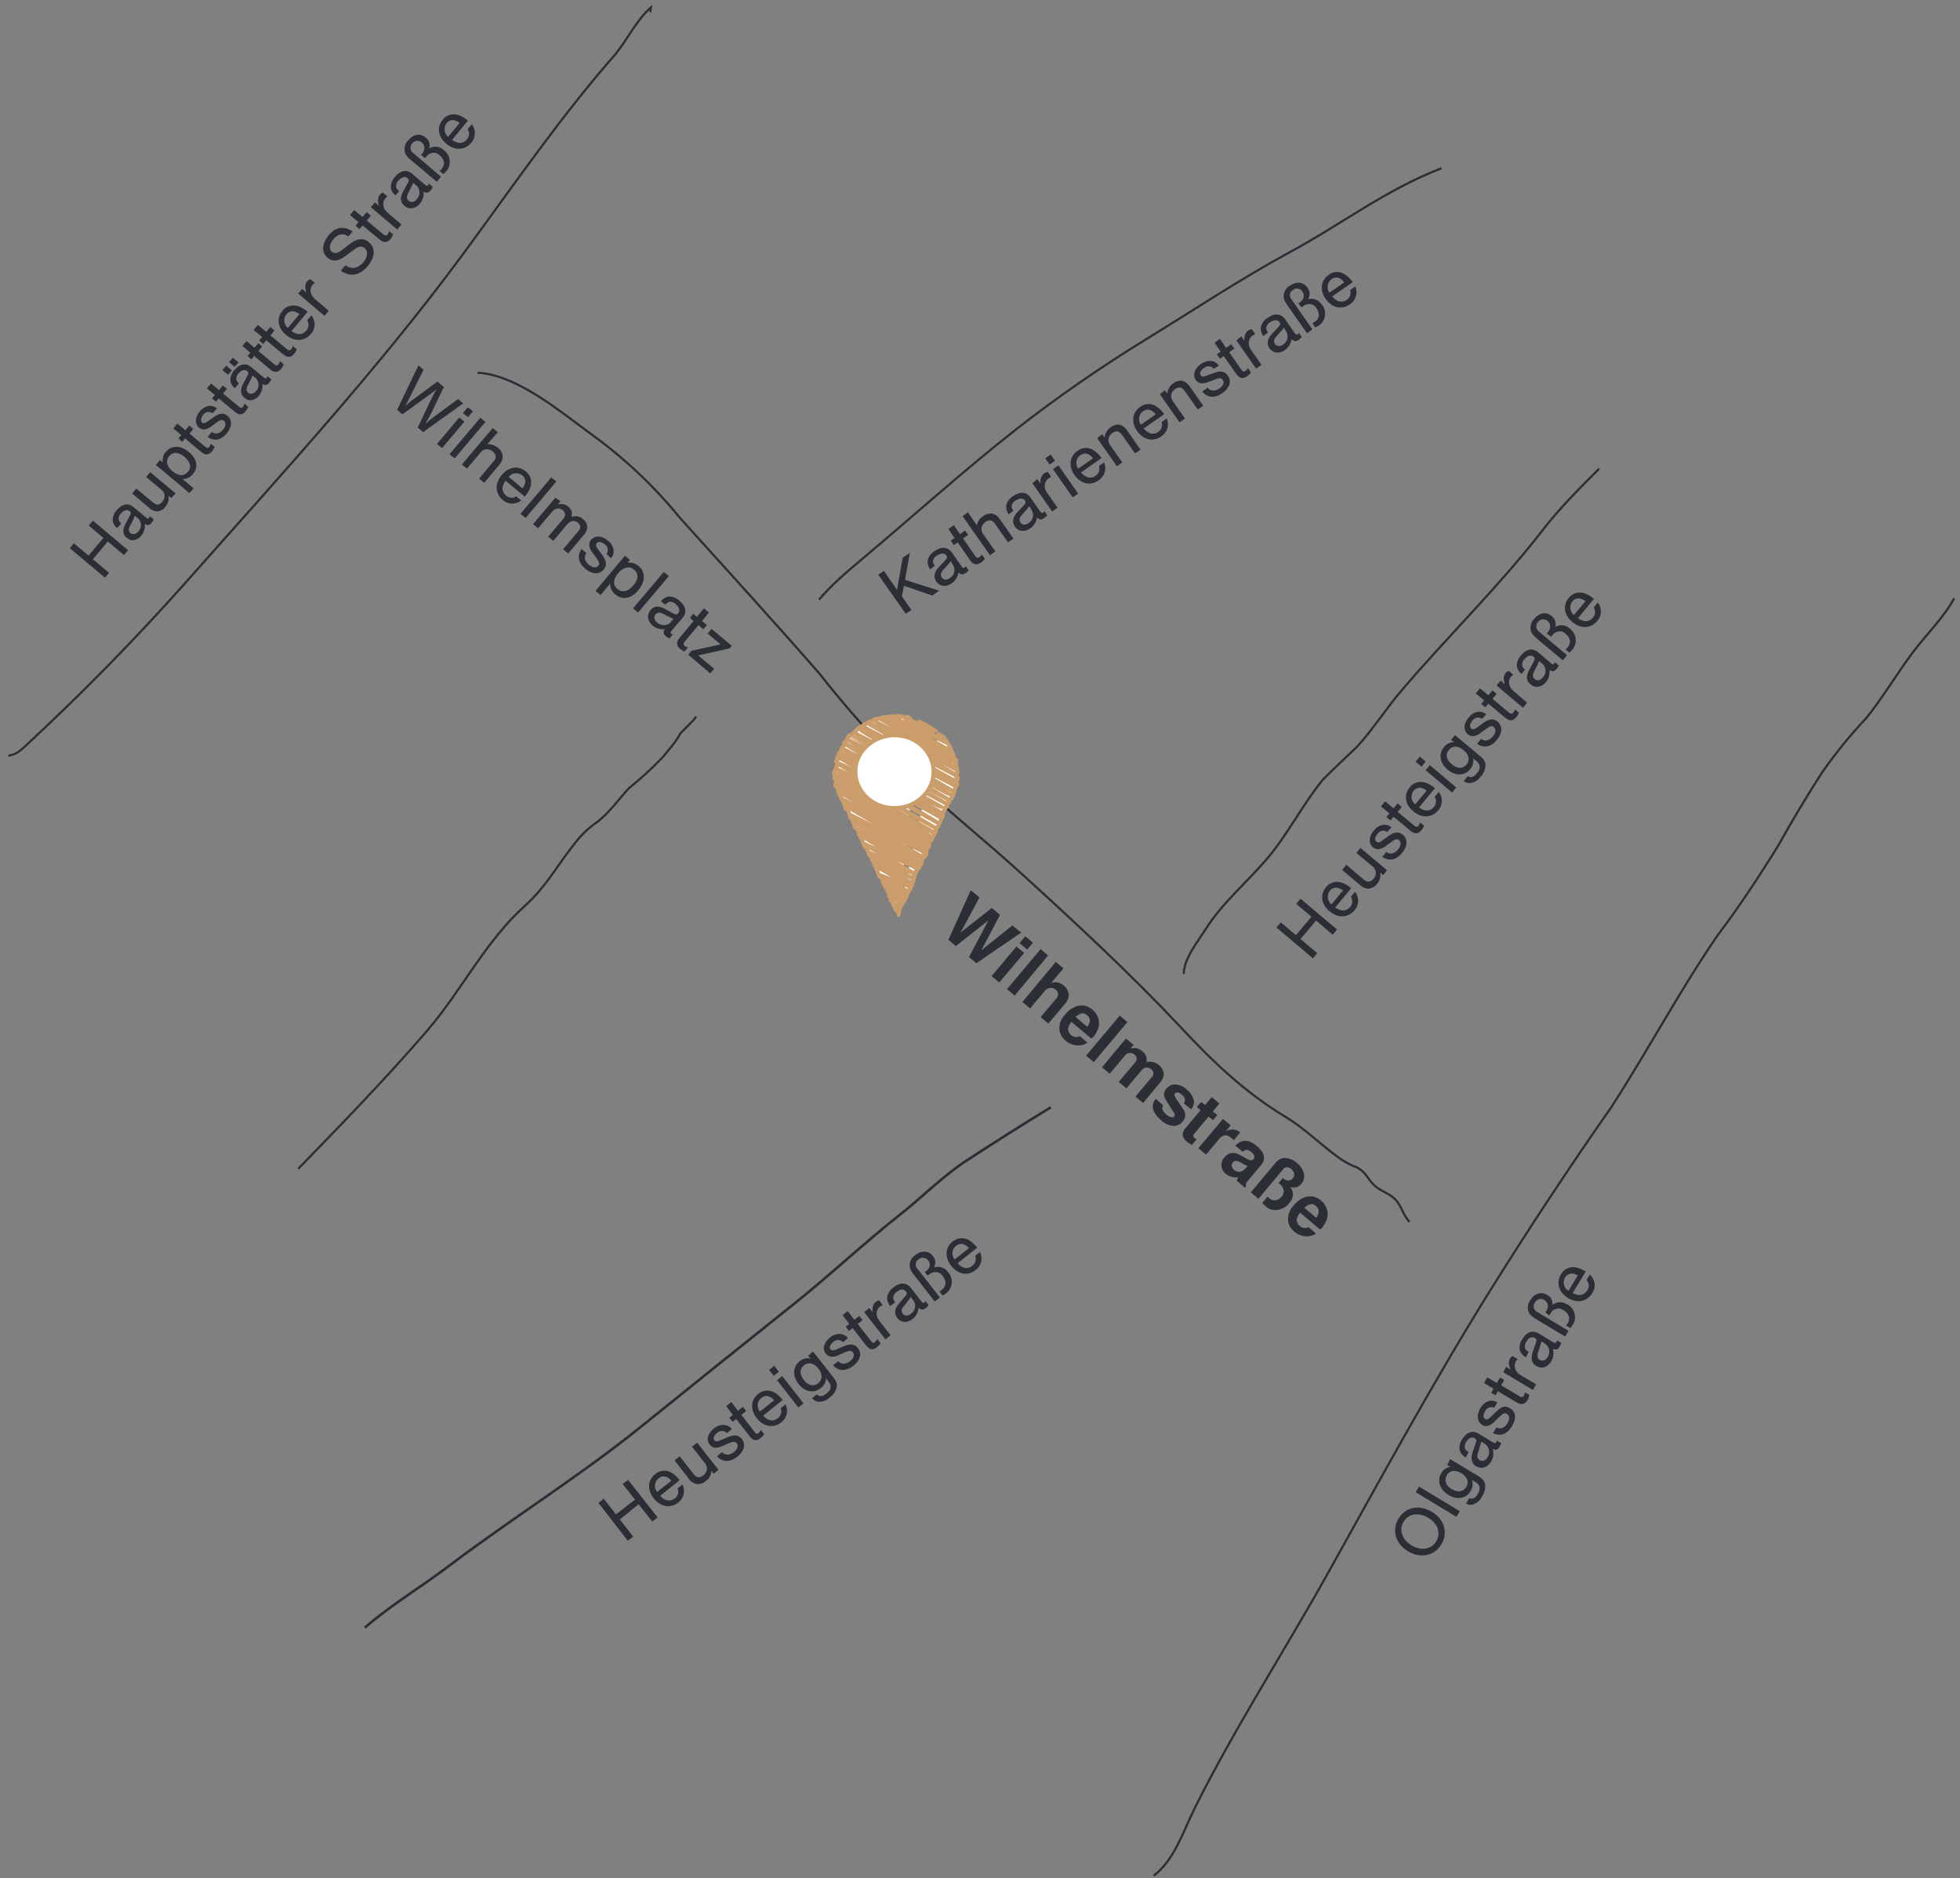 <?xml version="1.0" encoding="utf-8"?>
<!-- Generator: Adobe Illustrator 28.0.0, SVG Export Plug-In . SVG Version: 6.00 Build 0)  -->
<svg version="1.1" id="Ebene_1" xmlns="http://www.w3.org/2000/svg" xmlns:xlink="http://www.w3.org/1999/xlink" x="0px" y="0px"
	 viewBox="0 0 763 731" style="enable-background:new 0 0 763 731;" xml:space="preserve">
<rect x="0" y="0" width="763" height="731" fill="#808080" stroke="none"/>
<style type="text/css">
	.st0{clip-path:url(#SVGID_00000064322323246312276050000008447202597508532645_);}
	.st1{clip-path:url(#SVGID_00000065765875837185220780000017464112945582490782_);}
	.st2{fill:none;stroke:#2B2E34;stroke-width:0.846;}
	.st3{fill:none;stroke:#2B2E34;}
	.st4{clip-path:url(#SVGID_00000064322323246312276050000008447202597508532645_);fill:#2B2E34;}
	.st5{fill:#2B2E34;}
	
		.st6{clip-path:url(#SVGID_00000064322323246312276050000008447202597508532645_);fill:#FFFFFF;stroke:#CB9D6B;stroke-width:1.552;stroke-linecap:round;stroke-linejoin:round;}
	.st7{clip-path:url(#SVGID_00000064322323246312276050000008447202597508532645_);fill:#FFFFFF;}
	.st8{clip-path:url(#SVGID_00000064322323246312276050000008447202597508532645_);fill:none;stroke:#CB9D6B;stroke-width:1.552;}
	.st9{clip-path:url(#SVGID_00000064322323246312276050000008447202597508532645_);fill:none;}
</style>
<g>
	<defs>
		<rect id="SVGID_1_" width="763" height="731"/>
	</defs>
	<clipPath id="SVGID_00000180328922753627677120000010517813961252073871_">
		<use xlink:href="#SVGID_1_"  style="overflow:visible;"/>
	</clipPath>
	<g style="clip-path:url(#SVGID_00000180328922753627677120000010517813961252073871_);">
		<defs>
			<rect id="SVGID_00000074420135012630460490000010721929486340473478_" x="1.6" y="0" width="760.2" height="731"/>
		</defs>
		<clipPath id="SVGID_00000106140746368166125860000015085107447279526835_">
			<use xlink:href="#SVGID_00000074420135012630460490000010721929486340473478_"  style="overflow:visible;"/>
		</clipPath>
		
			<g id="Gruppe_45" transform="translate(1.623 0)" style="clip-path:url(#SVGID_00000106140746368166125860000015085107447279526835_);">
			<g id="Gruppe_38" transform="translate(0.037 2.932)">
				<path id="Pfad_79" class="st2" d="M0,291.3c5.1-0.1,6.6-2.5,10.6-6.1c20.7-19.3,40.5-39.5,59.3-60.6
					c37.1-41.9,75.3-83.4,108.6-128.5c19-25.8,37.6-53,58.7-77.1c5.1-5.8,8.6-13.9,14.5-19c-0.1,0.6-0.1,1.2-0.2,1.8"/>
			</g>
			<g id="Gruppe_39" transform="translate(184.292 145.081)">
				<path id="Pfad_80" class="st2" d="M0,0c15.2,0.7,32.7,15.5,44.1,23.8C57,33.1,68.7,44.1,78.7,56.4
					c18.1,20.1,36.5,40.2,54.3,60.6c10.9,13.9,22.7,27.1,35.3,39.4c14.3,13.9,30,26.2,44.7,39.7c20.5,18.7,41.3,38,60.3,58.2
					c13.1,14,25.1,25.6,41.5,35.5c7.6,4.6,13.8,11.1,21,16.1c2,1.4,4.2,2.6,6.6,3.4c3.8,2.3,3.6,3.8,6.4,6.7
					c2.6,2.6,5.7,3.1,8.3,5.6c2.6,2.6,3.1,6.2,5.7,8.9"/>
			</g>
			<g id="Gruppe_40" transform="translate(447.514 232.763)">
				<path id="Pfad_81" class="st2" d="M0,497.3c8.3-6.4,11.6-17.7,16.1-26.6c15.5-31,34.5-60.4,51.4-90.6
					c20.9-37.5,41.4-75.2,64.1-111.6c14.9-23.8,30.4-47.3,46.5-70.3c14.3-22.1,26.5-45.2,41.4-66.9c8.5-11.3,16.3-23.1,23.7-35.1
					c5.4-9.7,11.1-19.2,17.1-28.5c5.2-7.4,10.9-14.4,17.1-21c6.6-8.2,11.9-17.3,18.2-25.7c5.1-6.7,12-13.5,16-20.9"/>
			</g>
			<g id="Gruppe_41" transform="translate(459.213 182.403)">
				<path id="Pfad_82" class="st2" d="M0,196.7c0-6.1,5.5-12.6,8.6-17.6c6.2-9.8,15.9-18.1,23.5-26.9c8.4-9.8,13.9-21.1,21.9-31
					c4.4-4.4,8.9-8.7,13.4-12.9c6.3-6.9,11.4-15,17.5-22.1c17.7-20.8,37.4-39.9,54.2-61.5c6.9-9,14.6-16.7,22.6-24.7"/>
			</g>
			<g id="Gruppe_42" transform="translate(140.422 430.993)">
				<path id="Pfad_83" class="st3" d="M0,202.5c10-8.7,21.6-15.6,32.2-23.6c24.8-18.8,51.1-35.1,75.3-54.6
					c19.7-15.9,39.5-31.8,59.3-47.6c14.2-11.3,27.3-23.7,41.6-35c8.9-7,16.7-15.1,26.3-21.3C245.5,13.4,256,6.7,267,0"/>
			</g>
			<g id="Gruppe_43" transform="translate(114.459 278.825)">
				<path id="Pfad_84" class="st2" d="M0,176.1c17-17.5,34.5-35.5,50.4-54c13.2-15.4,22.7-34.8,37.9-48.4c8.1-7.3,12.1-15,18.7-23.4
					c2.7-3.7,6-6.9,9.7-9.4c4.9-4,7.8-8.3,12-12.9c4.6-3.7,9-7.7,13.1-12c2.7-3.3,5-5.7,7-9.4c5.8-5.8,5.8-5.8,6-6.6"/>
			</g>
			<g id="Gruppe_44" transform="translate(317.215 65.493)">
				<path id="Pfad_85" class="st2" d="M0,167.9c5-5.9,10.5-10.5,16.4-15.5c20.3-17,39.8-34.7,60.6-51c16.1-12.6,33-24.2,50.4-34.9
					C145.9,55.2,164,43.1,183,32.8C203.8,21.6,220.3,8.5,242.3,0"/>
			</g>
		</g>
	</g>
	<path id="Pfad_93" style="clip-path:url(#SVGID_00000180328922753627677120000010517813961252073871_);fill:#2B2E34;" d="
		M248.6,585.5l5.3,6.7l2.1-1.6L244.5,576l-2.1,1.6l4.8,6.1l-7.4,5.7l-4.8-6.1L233,585l11.4,14.7l2.1-1.6l-5.2-6.7L248.6,585.5z
		 M264.6,576.1c-0.8-1-1.7-1.9-2.7-2.6c-2.1-1.5-4.9-1.4-6.8,0.2c-3,2.3-3.2,6.2-0.6,9.5c2.6,3.3,6.4,4,9.4,1.7
		c2.3-1.6,3-4.6,1.8-7.1l-1.9,1.5c0.6,1.4,0.1,3-1.1,3.9c-1.8,1.4-3.9,1.1-5.7-1L264.6,576.1z M255.8,580.7c-1.3-1.6-1.1-4,0.6-5.3
		c0,0,0,0,0,0c1.6-1.3,3.4-0.9,5,0.9L255.8,580.7z M279.7,572.1l-8.3-10.6l-2,1.6l5,6.4c1.2,1.3,1,3.3-0.3,4.5
		c-0.1,0.1-0.3,0.2-0.4,0.3c-1.4,1.1-2.6,0.9-3.7-0.6l-5.4-6.9l-2,1.6l5.5,7.1c0.6,1,1.6,1.7,2.8,2.1c1.4,0.2,2.8-0.2,3.8-1.1
		c1.4-0.9,2.2-2.5,2.2-4.1l0.9,1.2L279.7,572.1z M284.9,556.2c-0.6-0.8-1.5-1.3-2.4-1.5c-1.7-0.3-3.4,0.2-4.6,1.3
		c-2.4,1.9-3.1,4.5-1.6,6.3c0.5,0.7,1.3,1.1,2.2,1.2c1.1,0,2.1-0.3,3-0.8l2.5-1.1c1.5-0.6,2.2-0.6,2.8,0.1c0.8,1,0.3,2.4-1.1,3.5
		c-1.7,1.3-3.4,1.3-4.6,0l-2,1.6c2.2,2.4,5,2.4,7.9,0.2c2.7-2.1,3.4-4.8,1.8-6.9c-1.3-1.6-2.9-1.8-5.6-0.7l-3,1.3
		c-1,0.4-1.7,0.4-2.1-0.1c-0.6-0.7-0.2-1.9,1-2.8c1-1.1,2.7-1.1,3.8-0.1c0,0,0,0,0.1,0.1L284.9,556.2z M289.2,547.6l-1.9,1.5
		l-2.6-3.4l-2,1.6l2.6,3.4l-1.4,1.1l1.3,1.6l1.4-1.1l5.2,6.7c1.4,1.8,2.7,2,4.2,0.8c0.6-0.5,1.1-1,1.5-1.6l-1.3-1.6
		c-0.2,0.4-0.5,0.8-0.9,1.2c-0.5,0.4-1.1,0.3-1.5-0.4l-5.2-6.7l1.9-1.5L289.2,547.6z M304.7,544.9c-0.8-1-1.7-1.9-2.7-2.6
		c-2.1-1.5-4.9-1.4-6.8,0.2c-3,2.3-3.2,6.2-0.6,9.5c2.6,3.3,6.4,4,9.4,1.7c2.3-1.6,3-4.6,1.8-7.1l-1.9,1.5c0.6,1.4,0.1,3-1.1,3.9
		c-1.8,1.4-3.9,1.1-5.7-1L304.7,544.9z M295.8,549.4c-1.3-1.6-1.1-4,0.6-5.3c0,0,0,0,0,0c1.6-1.3,3.4-0.9,5,0.9L295.8,549.4z
		 M304.5,535.6l-2,1.6l8.3,10.6l2-1.6L304.5,535.6z M301.4,531.6l-2,1.6l1.8,2.3l2-1.6L301.4,531.6z M314.6,527.7l1,1.1
		c-1.5-0.4-3.1,0-4.3,1c-2.7,2.1-2.9,5.8-0.4,8.9c2.4,3.1,5.9,3.7,8.6,1.6c1.2-0.9,2-2.3,2.1-3.8l0.9,1.2c1.4,1.8,1.1,3.3-0.8,4.7
		c-1.5,1.2-2.7,1.3-3.7,0.3l-1.9,1.5c0.6,0.7,1.4,1.2,2.3,1.4c1.6,0.1,3.3-0.4,4.5-1.6c1.4-1,2.4-2.4,2.8-4c0.3-1.2-0.1-2.4-1.2-3.8
		l-8-10.2L314.6,527.7z M313,531.4c1.8-1.4,3.9-0.9,5.6,1.3c1.7,2.1,1.6,4.3-0.1,5.7c-1.8,1.4-3.9,0.9-5.6-1.3
		C311.2,534.9,311.2,532.8,313,531.4z M330.1,520.8c-0.6-0.8-1.5-1.3-2.4-1.5c-1.7-0.3-3.4,0.2-4.6,1.3c-2.4,1.9-3.1,4.5-1.6,6.3
		c0.5,0.7,1.3,1.1,2.2,1.2c1.1,0,2.1-0.3,3-0.8l2.5-1.1c1.5-0.6,2.2-0.6,2.8,0.1c0.8,1,0.3,2.4-1.1,3.5c-1.7,1.3-3.4,1.3-4.6,0
		l-2,1.6c2.2,2.4,5,2.4,7.9,0.2c2.7-2.1,3.4-4.8,1.8-6.9c-1.3-1.6-2.9-1.8-5.6-0.7l-3,1.3c-1,0.4-1.7,0.4-2.1-0.1
		c-0.6-0.7-0.2-1.9,1-2.8c1-1.1,2.7-1.1,3.8-0.1c0,0,0,0,0.1,0.1L330.1,520.8z M334.5,512.2l-1.9,1.5l-2.6-3.4l-2,1.6l2.6,3.4
		l-1.4,1.1l1.3,1.6l1.4-1.1l5.2,6.7c1.4,1.8,2.7,2,4.2,0.8c0.6-0.5,1.1-1,1.5-1.6l-1.3-1.6c-0.2,0.4-0.5,0.8-0.9,1.2
		c-0.5,0.4-1.1,0.3-1.5-0.4l-5.2-6.7l1.9-1.5L334.5,512.2z M336.4,510.7l8.3,10.6l2-1.6l-4.4-5.6c-1.5-1.9-1.4-4.3,0.3-5.6
		c0.3-0.2,0.6-0.4,1-0.6l-1.4-1.8c-0.5,0.1-0.9,0.3-1.3,0.6c-0.7,0.6-1.1,1.4-1.2,2.3c-0.1,0.6-0.1,1.2,0,1.8l-1.3-1.7L336.4,510.7z
		 M348.5,506.9c-0.4-0.4-0.6-0.9-0.8-1.5c0-1,0.5-2,1.4-2.6c1.4-1.1,2.8-1.2,3.6-0.1c0.5,0.7,0.4,1.1-0.7,2.3l-2,2.3
		c-1.8,2.1-2,4-0.7,5.7c1.5,1.9,3.9,2,5.9,0.4c1.4-1.1,2.3-2.7,2.4-4.4c1,0.9,1.7,0.9,2.7,0.2c0.4-0.3,0.8-0.7,1.2-1.2l-1.2-1.6
		c-0.1,0.2-0.3,0.4-0.4,0.5c-0.5,0.4-0.7,0.3-1.4-0.6l-3.9-5c-1.7-2.2-4.2-2.3-6.8-0.2c-1.3,0.9-2.2,2.3-2.5,3.9
		c0,1.2,0.4,2.3,1.2,3.3L348.5,506.9z M355.6,506.2c1.2,1.7,0.7,4-1,5.2c-1.2,0.9-2.5,0.9-3.2-0.1c-0.7-0.8-0.5-1.8,0.5-3l1.7-2.1
		c0.3-0.4,0.7-0.9,0.9-1.4L355.6,506.2z M361.1,496.5l1-0.7c1.5-1.1,3.5-0.9,4.7,0.6c0.1,0.1,0.1,0.2,0.2,0.3
		c1.5,1.9,1.4,3.9-0.3,5.3c-0.3,0.2-0.6,0.5-1,0.6l1.2,1.6c0.5-0.2,1-0.5,1.4-0.8c2.5-1.9,2.9-5.4,1.1-7.9c-0.1-0.1-0.2-0.2-0.3-0.3
		c-1.2-1.8-3.4-2.5-5.5-1.9c0.8-1.4,0.6-3.2-0.4-4.4c-1.7-2.2-4.4-2.3-6.9-0.4c-1.4,0.9-2.2,2.4-2.2,4.1c0.1,1.2,0.5,2.2,2,4l7.8,10
		l2-1.6l-8.7-11.1c-1-0.9-1-2.5-0.1-3.4c0.1-0.1,0.3-0.2,0.4-0.3c1-0.9,2.6-0.9,3.6,0.1c0.1,0.1,0.1,0.2,0.2,0.2
		c1.1,1.4,0.8,3-0.7,4.2c-0.2,0.1-0.3,0.2-0.6,0.4L361.1,496.5z M380.4,485.6c-0.8-1-1.7-1.9-2.7-2.6c-2.1-1.5-4.9-1.4-6.8,0.2
		c-3,2.3-3.2,6.2-0.6,9.5s6.4,4,9.4,1.7c2.3-1.6,3-4.6,1.8-7.1l-1.9,1.5c0.6,1.4,0.1,3-1.1,3.9c-1.8,1.4-3.9,1.1-5.7-1L380.4,485.6z
		 M371.6,490.2c-1.3-1.6-1.1-4,0.6-5.3c0,0,0,0,0,0c1.6-1.3,3.4-0.9,5,0.9L371.6,490.2z"/>
	<path id="Pfad_92" style="clip-path:url(#SVGID_00000180328922753627677120000010517813961252073871_);fill:#2B2E34;" d="
		M512.3,358.3l6.5,5.5l1.7-2l-14.2-12l-1.7,2l5.9,5l-6,7.2l-5.9-5l-1.7,2l14.2,12l1.7-2l-6.5-5.5L512.3,358.3z M526,345.7
		c-0.9-0.8-2-1.5-3.2-2c-2.3-1-5.1-0.4-6.6,1.6c-2.4,2.9-1.9,6.7,1.4,9.4c3.2,2.7,7.1,2.6,9.6-0.3c1.9-2,2-5.1,0.3-7.3l-1.6,1.9
		c0.8,1.2,0.7,2.9-0.3,4c-1.5,1.8-3.6,1.8-5.8,0.2L526,345.7z M518.3,352c-1.6-1.3-1.9-3.7-0.6-5.3c0,0,0,0,0,0
		c1.3-1.6,3.1-1.6,5.1-0.1L518.3,352z M539.9,338.7l-10.3-8.7l-1.6,2l6.3,5.2c1.4,1.1,1.7,3.1,0.7,4.5c-0.1,0.1-0.2,0.3-0.4,0.4
		c-1.1,1.3-2.3,1.4-3.8,0.2l-6.7-5.7l-1.6,2l6.9,5.8c0.8,0.8,2,1.4,3.1,1.5c1.4-0.1,2.7-0.7,3.5-1.8c1.1-1.2,1.6-2.9,1.3-4.5l1.2,1
		L539.9,338.7z M541.7,322c-0.8-0.6-1.7-1-2.7-1c-1.7,0.1-3.2,0.9-4.2,2.3c-2,2.3-2.1,5-0.3,6.5c0.7,0.6,1.5,0.8,2.4,0.7
		c1-0.2,2-0.7,2.8-1.4l2.2-1.6c1.3-0.9,2.1-1.1,2.7-0.5c1,0.8,0.8,2.2-0.4,3.7c-1.4,1.6-3.1,2-4.5,0.9l-1.6,1.9
		c2.6,1.8,5.4,1.3,7.7-1.5c2.2-2.6,2.3-5.4,0.3-7.1c-1.6-1.3-3.2-1.2-5.6,0.5l-2.6,1.9c-0.9,0.7-1.6,0.7-2.1,0.3
		c-0.7-0.6-0.6-1.8,0.4-3c0.8-1.3,2.4-1.7,3.7-0.9c0,0,0.1,0,0.1,0.1L541.7,322z M544.1,312.7l-1.6,1.9l-3.3-2.7l-1.6,2l3.3,2.7
		l-1.2,1.4l1.6,1.3l1.2-1.4l6.5,5.4c1.7,1.4,3.1,1.4,4.3-0.1c0.5-0.6,0.8-1.2,1.1-1.8l-1.6-1.3c-0.1,0.5-0.3,0.9-0.6,1.3
		c-0.4,0.5-1,0.5-1.6,0l-6.5-5.4l1.6-1.9L544.1,312.7z M558.6,306.8c-0.9-0.8-2-1.5-3.2-2c-2.3-1-5.1-0.4-6.6,1.6
		c-2.4,2.9-1.9,6.7,1.4,9.4c3.2,2.7,7.1,2.6,9.6-0.3c1.9-2,2-5.1,0.3-7.3l-1.6,1.9c0.8,1.2,0.7,2.9-0.3,4c-1.5,1.8-3.6,1.8-5.8,0.2
		L558.6,306.8z M550.9,313.1c-1.6-1.3-1.9-3.7-0.6-5.3c0,0,0,0,0,0c1.3-1.6,3.1-1.6,5.1-0.1L550.9,313.1z M556.6,297.8l-1.6,2
		l10.3,8.7l1.6-2L556.6,297.8z M552.7,294.5l-1.6,2l2.3,1.9l1.6-2L552.7,294.5z M564.9,288l1.2,0.9c-1.6-0.1-3,0.6-4,1.9
		c-2.2,2.6-1.6,6.3,1.5,8.8c3,2.5,6.6,2.4,8.7-0.2c1-1.2,1.4-2.7,1.2-4.2l1.2,1c1.7,1.4,1.8,3,0.2,4.8c-1.2,1.5-2.4,1.8-3.5,1.1
		l-1.6,1.9c0.7,0.6,1.6,0.9,2.5,0.8c1.6-0.2,3.1-1.1,4.1-2.5c1.2-1.2,1.8-2.8,1.9-4.5c0-1.2-0.6-2.3-2-3.4l-9.9-8.3L564.9,288z
		 M564,291.9c1.5-1.8,3.6-1.7,5.8,0.1c2.1,1.7,2.5,3.9,1.1,5.6c-1.5,1.7-3.6,1.7-5.7-0.1C563,295.8,562.6,293.6,564,291.9z
		 M578.6,278c-0.8-0.6-1.7-1-2.7-1c-1.7,0.1-3.2,0.9-4.2,2.3c-2,2.3-2.1,5-0.3,6.5c0.7,0.6,1.5,0.8,2.4,0.7c1-0.2,2-0.7,2.8-1.4
		l2.2-1.6c1.3-0.9,2.1-1.1,2.7-0.5c1,0.8,0.8,2.2-0.4,3.7c-1.4,1.6-3.1,2-4.5,0.9l-1.6,1.9c2.6,1.8,5.4,1.3,7.7-1.5
		c2.2-2.6,2.3-5.4,0.3-7.1c-1.6-1.3-3.2-1.2-5.6,0.5l-2.6,1.9c-0.9,0.7-1.6,0.7-2.1,0.3c-0.7-0.6-0.6-1.8,0.4-3
		c0.8-1.3,2.4-1.7,3.7-0.9c0,0,0.1,0,0.1,0.1L578.6,278z M581,268.7l-1.6,1.9l-3.3-2.7l-1.6,2l3.3,2.7l-1.2,1.4l1.6,1.3l1.2-1.4
		l6.5,5.4c1.7,1.4,3.1,1.4,4.3-0.1c0.5-0.6,0.8-1.2,1.1-1.8l-1.6-1.3c-0.1,0.5-0.3,0.9-0.6,1.3c-0.4,0.5-1,0.5-1.6,0l-6.5-5.4
		l1.6-1.9L581,268.7z M582.6,266.8l10.3,8.7l1.6-2l-5.4-4.6c-1.8-1.5-2.2-3.9-0.9-5.5c0.3-0.3,0.5-0.6,0.9-0.8l-1.8-1.5
		c-0.5,0.2-0.9,0.5-1.2,0.9c-0.6,0.7-0.8,1.6-0.7,2.5c0.1,0.6,0.2,1.2,0.4,1.8l-1.6-1.4L582.6,266.8z M593.7,260.6
		c-0.5-0.3-0.8-0.8-1.1-1.3c-0.2-1,0.1-2.1,0.9-2.8c1.2-1.4,2.5-1.7,3.5-0.9c0.6,0.5,0.6,1-0.2,2.4l-1.5,2.7
		c-1.3,2.5-1.2,4.3,0.5,5.7c1.8,1.5,4.2,1.2,5.9-0.8c1.2-1.3,1.7-3.1,1.5-4.8c1.1,0.7,1.9,0.6,2.7-0.4c0.4-0.4,0.7-0.9,0.9-1.4
		l-1.5-1.3c-0.1,0.2-0.2,0.4-0.3,0.6c-0.4,0.4-0.6,0.4-1.4-0.3l-4.8-4.1c-2.1-1.8-4.6-1.4-6.7,1.2c-1.1,1.2-1.7,2.7-1.6,4.3
		c0.2,1.2,0.9,2.2,1.8,2.9L593.7,260.6z M600.5,258.4c1.5,1.4,1.5,3.8,0.1,5.3c-1,1.2-2.3,1.4-3.2,0.6c-0.8-0.7-0.9-1.6-0.1-3.1
		l1.2-2.4c0.3-0.5,0.5-1,0.6-1.5L600.5,258.4z M603.8,247.8l0.8-0.9c1.2-1.4,3.3-1.6,4.7-0.4c0.1,0.1,0.2,0.1,0.2,0.2
		c1.9,1.6,2.2,3.6,0.8,5.2c-0.2,0.3-0.5,0.6-0.9,0.8l1.5,1.3c0.4-0.3,0.8-0.7,1.2-1.1c2-2.3,1.7-5.9-0.6-7.9
		c-0.1-0.1-0.2-0.2-0.3-0.3c-1.6-1.5-3.9-1.8-5.8-0.7c0.5-1.5,0-3.2-1.3-4.2c-2.1-1.8-4.8-1.4-6.9,1.1c-1.2,1.2-1.6,2.9-1.3,4.5
		c0.3,1.1,1,2,2.8,3.5l9.7,8.1l1.6-2l-10.8-9.1c-1.1-0.7-1.5-2.2-0.8-3.4c0.1-0.2,0.2-0.3,0.3-0.4c0.8-1.1,2.4-1.4,3.5-0.6
		c0.1,0.1,0.2,0.1,0.2,0.2c1.4,1.1,1.4,2.8,0.2,4.3c-0.1,0.2-0.3,0.3-0.5,0.5L603.8,247.8z M620.5,233.1c-0.9-0.8-2-1.5-3.2-2
		c-2.3-1-5.1-0.4-6.6,1.6c-2.4,2.9-1.9,6.7,1.4,9.4c3.2,2.7,7.1,2.6,9.6-0.3c1.9-2,2-5.1,0.3-7.3l-1.6,1.9c0.8,1.2,0.7,2.9-0.3,4
		c-1.5,1.8-3.6,1.8-5.8,0.2L620.5,233.1z M612.7,239.4c-1.6-1.3-1.9-3.7-0.6-5.3c0,0,0,0,0,0c1.3-1.6,3.1-1.6,5.1-0.1L612.7,239.4z"
		/>
	<path id="Pfad_94" style="clip-path:url(#SVGID_00000180328922753627677120000010517813961252073871_);fill:#2B2E34;" d="
		M544.4,591.1c-2.7,4.5-1.1,9.8,3.7,12.7c4.9,2.9,10.3,1.8,13-2.7c2.7-4.4,1.2-9.8-3.6-12.6C552.5,585.5,547.2,586.5,544.4,591.1z
		 M546.4,592.3c1.9-3.2,5.8-3.8,9.7-1.5c3.7,2.2,4.9,6,3,9.1c-1.9,3.2-5.8,3.8-9.6,1.6C545.8,599.2,544.5,595.5,546.4,592.3z
		 M552.4,578.6l-1.3,2.2l15.9,9.6l1.3-2.2L552.4,578.6z M563.4,570.2l1.3,0.7c-1.5,0.2-2.9,1.1-3.6,2.5c-1.8,2.9-0.6,6.4,2.8,8.5
		c3.3,2,6.9,1.4,8.6-1.6c0.8-1.3,1-2.9,0.5-4.3l1.3,0.8c1.9,1.1,2.2,2.6,1,4.7c-1,1.6-2.1,2.2-3.3,1.6l-1.3,2.1
		c0.8,0.5,1.7,0.6,2.6,0.4c1.6-0.5,2.9-1.6,3.6-3.1c1-1.4,1.4-3.1,1.2-4.8c-0.2-1.2-1-2.2-2.5-3.1l-11.1-6.7L563.4,570.2z
		 M563.2,574.2c1.2-2,3.3-2.2,5.7-0.8c2.3,1.4,3.1,3.5,1.9,5.4c-1.2,1.9-3.3,2.2-5.7,0.8C562.8,578.2,562.1,576.2,563.2,574.2z
		 M571.7,565.2c-0.5-0.3-0.9-0.6-1.3-1.1c-0.4-1-0.2-2.1,0.4-2.9c0.9-1.6,2.2-2.1,3.3-1.4c0.7,0.4,0.8,0.8,0.2,2.4l-1,2.9
		c-0.9,2.6-0.5,4.5,1.4,5.6c2,1.2,4.3,0.5,5.7-1.7c0.9-1.5,1.2-3.3,0.7-5c1.2,0.5,2,0.3,2.6-0.8c0.3-0.5,0.5-1,0.7-1.5l-1.7-1
		c0,0.2-0.1,0.4-0.2,0.6c-0.3,0.5-0.6,0.5-1.5,0l-5.4-3.3c-2.4-1.4-4.7-0.6-6.4,2.2c-0.9,1.3-1.3,3-0.9,4.5c0.4,1.1,1.2,2,2.3,2.6
		L571.7,565.2z M578.1,562c1.7,1.2,2.1,3.5,1,5.2c-0.8,1.3-2,1.7-3.1,1.1c-0.9-0.5-1.1-1.5-0.6-3l0.8-2.6c0.2-0.5,0.3-1.1,0.4-1.6
		L578.1,562z M582.9,545.8c-0.8-0.5-1.8-0.7-2.8-0.6c-1.6,0.3-3,1.4-3.8,2.9c-1.6,2.6-1.3,5.3,0.7,6.5c0.7,0.5,1.7,0.6,2.5,0.3
		c1-0.4,1.8-1,2.5-1.8l2-1.9c1.2-1.1,1.9-1.4,2.6-0.9c1.1,0.6,1.2,2.1,0.2,3.7c-1.1,1.8-2.7,2.4-4.3,1.6l-1.3,2.2
		c2.9,1.4,5.5,0.5,7.4-2.7c1.8-2.9,1.5-5.7-0.8-7c-1.8-1.1-3.4-0.7-5.4,1.4l-2.3,2.2c-0.8,0.8-1.4,1-2,0.6c-0.8-0.5-0.8-1.7,0-3
		c0.6-1.4,2.2-2,3.5-1.4c0,0,0.1,0,0.1,0L582.9,545.8z M583.9,536.2l-1.2,2.1l-3.7-2.2l-1.3,2.2l3.7,2.2l-0.9,1.6l1.7,1l0.9-1.6
		l7.2,4.3c1.9,1.1,3.3,0.9,4.3-0.8c0.4-0.6,0.6-1.3,0.8-2l-1.8-1.1c0,0.5-0.2,1-0.4,1.4c-0.3,0.5-0.9,0.6-1.6,0.2l-7.2-4.3l1.2-2.1
		L583.9,536.2z M585.2,534.1l11.5,6.9l1.3-2.2l-6.1-3.6c-2.1-1.2-2.8-3.5-1.8-5.3c0.2-0.3,0.4-0.7,0.7-0.9l-2-1.2
		c-0.4,0.3-0.8,0.6-1,1c-0.4,0.8-0.6,1.7-0.3,2.6c0.1,0.6,0.4,1.2,0.6,1.7l-1.8-1.1L585.2,534.1z M595.1,526.2
		c-0.5-0.3-0.9-0.6-1.3-1.1c-0.4-1-0.2-2.1,0.4-2.9c0.9-1.6,2.2-2.1,3.3-1.4c0.7,0.4,0.8,0.8,0.2,2.4l-1,2.9
		c-0.9,2.6-0.5,4.5,1.4,5.6c2,1.2,4.3,0.5,5.7-1.7c0.9-1.5,1.2-3.3,0.7-5c1.2,0.5,2,0.3,2.6-0.8c0.3-0.5,0.5-1,0.7-1.5l-1.7-1
		c0,0.2-0.1,0.4-0.2,0.6c-0.3,0.5-0.6,0.5-1.5,0l-5.4-3.3c-2.4-1.4-4.7-0.6-6.4,2.2c-0.9,1.3-1.3,3-0.9,4.5c0.4,1.1,1.2,2,2.3,2.6
		L595.1,526.2z M601.5,523c1.7,1.2,2.1,3.5,1,5.2c-0.8,1.3-2,1.7-3.1,1.1c-0.9-0.5-1.1-1.5-0.6-3l0.8-2.6c0.2-0.5,0.3-1.1,0.4-1.6
		L601.5,523z M603.1,512l0.7-1.1c1-1.6,3-2.1,4.6-1.1c0.1,0.1,0.2,0.1,0.3,0.2c2.1,1.3,2.7,3.2,1.6,5c-0.2,0.3-0.4,0.7-0.7,0.9
		l1.7,1c0.4-0.4,0.7-0.8,1-1.3c1.6-2.6,0.8-6.1-1.8-7.7c-0.1-0.1-0.2-0.1-0.4-0.2c-1.8-1.2-4.1-1.1-5.8,0.2c0.2-1.6-0.5-3.2-2-3.9
		c-2.4-1.4-5-0.6-6.6,2.1c-1,1.3-1.2,3.1-0.6,4.6c0.5,1.1,1.3,1.8,3.3,3l10.9,6.5l1.3-2.2l-12.1-7.3c-1.2-0.5-1.8-2-1.3-3.2
		c0.1-0.2,0.2-0.3,0.3-0.5c0.6-1.2,2.1-1.8,3.4-1.2c0.1,0,0.2,0.1,0.3,0.2c1.5,0.9,1.8,2.5,0.8,4.2c-0.1,0.2-0.2,0.3-0.4,0.6
		L603.1,512z M617.3,494.9c-1.1-0.7-2.2-1.2-3.4-1.5c-2.5-0.7-5.1,0.4-6.3,2.7c-1.9,3.2-0.8,6.9,2.8,9.1c3.6,2.2,7.4,1.4,9.4-1.8
		c1.6-2.3,1.2-5.4-0.9-7.3l-1.3,2.1c1,1.1,1.2,2.8,0.3,4c-1.2,2-3.2,2.4-5.7,1.1L617.3,494.9z M610.6,502.4c-1.8-1-2.4-3.3-1.4-5.1
		c0,0,0,0,0,0c1-1.7,2.9-2.1,5-0.9L610.6,502.4z"/>
	<path id="Pfad_91" style="clip-path:url(#SVGID_00000180328922753627677120000010517813961252073871_);fill:#2B2E34;" d="
		M352.3,225.7l1.9-10.5l-2.8,1.9l-2.2,12.5l-5.1-7.4l-2.2,1.5l10.7,15.2l2.2-1.5l-3.7-5.3l0.8-4.1l11,3.8l2.7-1.9L352.3,225.7z
		 M363.9,220.2c-0.3-0.4-0.6-1-0.7-1.5c0-1.1,0.6-2,1.6-2.5c1.5-1,2.9-1,3.6,0c0.5,0.7,0.3,1.1-0.8,2.3l-2.1,2.2
		c-1.9,2-2.2,3.9-1,5.7c1.4,1.9,3.7,2.2,5.9,0.7c1.5-1,2.4-2.5,2.7-4.3c0.9,0.9,1.7,1,2.7,0.3c0.5-0.3,0.9-0.7,1.3-1.1l-1.1-1.6
		c-0.1,0.2-0.3,0.4-0.5,0.5c-0.5,0.3-0.7,0.2-1.3-0.6l-3.6-5.2c-1.6-2.3-4.1-2.5-6.8-0.6c-1.4,0.8-2.4,2.2-2.7,3.8
		c-0.1,1.2,0.3,2.4,1,3.3L363.9,220.2z M371,219.9c1.1,1.8,0.5,4.1-1.2,5.1c-1.2,0.9-2.5,0.8-3.2-0.3c-0.6-0.9-0.4-1.8,0.7-3l1.8-2
		c0.4-0.4,0.7-0.9,1-1.3L371,219.9z M375.7,206.5l-2,1.4l-2.4-3.5l-2.1,1.5l2.4,3.5l-1.5,1l1.2,1.7l1.5-1l4.8,6.9
		c1.3,1.8,2.6,2.1,4.2,1c0.6-0.4,1.1-0.9,1.6-1.5l-1.2-1.7c-0.2,0.4-0.6,0.8-1,1.1c-0.5,0.4-1.1,0.2-1.5-0.4l-4.8-6.9l2-1.4
		L375.7,206.5z M376.8,199.4l-2.1,1.5l10.7,15.2l2.1-1.5l-4.6-6.5c-1.2-1.3-1.1-3.4,0.3-4.6c0.2-0.1,0.3-0.3,0.5-0.4
		c0.6-0.5,1.4-0.7,2.1-0.5c0.7,0.2,1.4,0.8,1.7,1.5l4.9,7l2.1-1.5l-5.2-7.4c-0.6-1-1.5-1.8-2.6-2.2c-1.4-0.3-2.9,0-4,0.9
		c-1.3,0.8-2.1,2.1-2.4,3.6L376.8,199.4z M394.5,198.8c-0.3-0.4-0.6-1-0.7-1.5c0-1,0.6-2,1.6-2.5c1.5-1,2.9-1,3.6,0
		c0.5,0.7,0.3,1.1-0.8,2.3l-2.1,2.2c-1.9,2-2.2,3.9-1,5.7c1.4,1.9,3.7,2.2,5.9,0.7c1.5-1,2.4-2.5,2.7-4.3c0.9,0.9,1.7,1,2.7,0.3
		c0.5-0.3,0.9-0.7,1.3-1.1l-1.1-1.6c-0.1,0.2-0.3,0.4-0.5,0.5c-0.5,0.3-0.7,0.2-1.3-0.6l-3.6-5.2c-1.6-2.3-4.1-2.5-6.8-0.6
		c-1.4,0.8-2.4,2.2-2.7,3.8c-0.1,1.2,0.3,2.4,1,3.3L394.5,198.8z M401.6,198.5c1.1,1.8,0.5,4.1-1.2,5.1c-1.2,0.9-2.5,0.8-3.2-0.3
		c-0.6-0.9-0.4-1.8,0.7-3l1.8-2c0.4-0.4,0.7-0.9,1-1.3L401.6,198.5z M401.9,188.1l7.7,11l2.1-1.5l-4.1-5.8c-1.4-2-1.1-4.4,0.6-5.6
		c0.3-0.2,0.7-0.4,1-0.6l-1.3-1.9c-0.5,0.1-1,0.3-1.4,0.5c-0.7,0.5-1.2,1.4-1.4,2.2c-0.1,0.6-0.1,1.2-0.1,1.8l-1.2-1.7L401.9,188.1z
		 M412,181.1l-2.1,1.5l7.7,11l2.1-1.5L412,181.1z M409,176.9l-2.1,1.5l1.7,2.4l2.1-1.5L409,176.9z M428.8,178.3
		c-0.7-1-1.6-2-2.6-2.7c-2-1.6-4.8-1.7-6.8-0.1c-3.1,2.2-3.5,6-1.1,9.4c2.4,3.4,6.2,4.3,9.3,2.1c2.4-1.5,3.3-4.4,2.2-7l-2,1.4
		c0.5,1.4-0.1,3-1.3,3.8c-1.9,1.3-3.9,0.8-5.7-1.3L428.8,178.3z M419.7,182.4c-1.2-1.7-0.8-4,0.8-5.2c0,0,0,0,0,0
		c1.7-1.2,3.5-0.8,5,1.2L419.7,182.4z M427.1,170.5l7.7,11l2.1-1.5l-4.7-6.7c-1.1-1.4-0.9-3.4,0.5-4.5c0.1-0.1,0.3-0.2,0.4-0.3
		c1.4-1,2.6-0.8,3.7,0.8l5.1,7.2l2.1-1.5l-5.2-7.4c-0.6-1-1.5-1.8-2.6-2.2c-1.3-0.3-2.8,0-3.8,0.9c-1.4,0.9-2.3,2.4-2.4,4l-0.9-1.3
		L427.1,170.5z M453.2,161.2c-0.7-1-1.6-2-2.6-2.7c-2-1.6-4.8-1.7-6.8-0.1c-3.1,2.2-3.5,6-1.1,9.4c2.4,3.4,6.2,4.3,9.3,2.1
		c2.4-1.5,3.3-4.4,2.2-7l-2,1.4c0.5,1.4-0.1,3-1.3,3.8c-1.9,1.3-3.9,0.8-5.7-1.3L453.2,161.2z M444.1,165.3c-1.2-1.7-0.8-4,0.8-5.2
		c0,0,0,0,0,0c1.7-1.2,3.5-0.8,5,1.2L444.1,165.3z M451.5,153.4l7.7,11l2.1-1.5l-4.7-6.7c-1.1-1.4-0.9-3.4,0.5-4.5
		c0.1-0.1,0.3-0.2,0.4-0.3c1.4-1,2.6-0.8,3.7,0.8l5.1,7.2l2.1-1.5l-5.2-7.4c-0.6-1-1.5-1.8-2.6-2.2c-1.3-0.3-2.8,0-3.8,0.9
		c-1.4,0.9-2.3,2.4-2.4,4l-0.9-1.3L451.5,153.4z M474.5,142.3c-0.6-0.8-1.4-1.4-2.3-1.7c-1.6-0.3-3.4,0.1-4.7,1.1
		c-2.5,1.7-3.3,4.3-2,6.2c0.5,0.7,1.3,1.2,2.1,1.3c1,0,2.1-0.2,3-0.6l2.6-1c1.5-0.6,2.3-0.5,2.8,0.2c0.7,1,0.2,2.4-1.3,3.4
		c-1.8,1.2-3.5,1.1-4.6-0.3l-2.1,1.5c2.1,2.5,4.9,2.7,7.9,0.6c2.8-2,3.6-4.6,2.1-6.8c-1.2-1.7-2.8-2-5.5-1l-3,1.1
		c-1.1,0.4-1.7,0.3-2.1-0.2c-0.5-0.8-0.1-1.9,1.2-2.8c1.1-1,2.8-1,3.8,0.1c0,0,0,0,0.1,0.1L474.5,142.3z M479.3,134l-2,1.4l-2.4-3.5
		l-2.1,1.5l2.4,3.5l-1.5,1l1.2,1.7l1.5-1l4.8,6.9c1.3,1.8,2.6,2.1,4.2,1c0.6-0.4,1.1-0.9,1.6-1.5l-1.2-1.7c-0.2,0.4-0.6,0.8-1,1.1
		c-0.5,0.4-1.1,0.2-1.5-0.4l-4.8-6.9l2-1.4L479.3,134z M481.3,132.5l7.7,11l2.1-1.5l-4.1-5.8c-1.4-2-1.1-4.4,0.6-5.6
		c0.3-0.2,0.7-0.4,1-0.6l-1.3-1.9c-0.5,0.1-1,0.3-1.4,0.5c-0.7,0.5-1.2,1.4-1.4,2.2c-0.1,0.6-0.1,1.2-0.1,1.8l-1.2-1.7L481.3,132.5z
		 M493.6,129.4c-0.3-0.4-0.6-1-0.7-1.5c0-1,0.6-2,1.6-2.5c1.5-1,2.9-1,3.6,0c0.5,0.7,0.3,1.1-0.8,2.3l-2.1,2.2c-1.9,2-2.2,3.9-1,5.7
		c1.4,1.9,3.7,2.2,5.9,0.7c1.5-1,2.4-2.5,2.7-4.3c0.9,0.9,1.7,1,2.7,0.3c0.5-0.3,0.9-0.7,1.3-1.1l-1.1-1.6c-0.1,0.2-0.3,0.4-0.5,0.5
		c-0.5,0.3-0.7,0.2-1.3-0.6l-3.6-5.2c-1.6-2.3-4.1-2.5-6.8-0.6c-1.4,0.8-2.4,2.2-2.7,3.8c-0.1,1.2,0.3,2.4,1,3.3L493.6,129.4z
		 M500.7,129c1.1,1.8,0.5,4.1-1.2,5.1c-1.2,0.9-2.5,0.8-3.2-0.3c-0.6-0.9-0.4-1.8,0.7-3l1.8-2c0.4-0.4,0.7-0.9,1-1.3L500.7,129z
		 M506.7,119.6l1-0.7c1.5-1,3.6-0.7,4.6,0.8c0.1,0.1,0.1,0.2,0.2,0.3c1.4,2,1.2,4-0.6,5.2c-0.3,0.2-0.7,0.4-1,0.6l1.1,1.6
		c0.5-0.2,1-0.4,1.4-0.7c2.6-1.7,3.2-5.2,1.5-7.8c-0.1-0.1-0.2-0.2-0.3-0.3c-1.1-1.8-3.3-2.7-5.4-2.2c0.9-1.4,0.8-3.1-0.2-4.4
		c-1.6-2.3-4.3-2.6-6.9-0.8c-1.4,0.8-2.3,2.3-2.4,4c0,1.2,0.4,2.2,1.8,4.1l7.3,10.4l2.1-1.5l-8.1-11.6c-0.9-1-0.9-2.5,0.1-3.4
		c0.1-0.1,0.3-0.2,0.4-0.3c1.1-0.9,2.6-0.8,3.5,0.3c0.1,0.1,0.1,0.2,0.2,0.3c1,1.5,0.6,3.1-1,4.2c-0.2,0.1-0.3,0.2-0.6,0.4
		L506.7,119.6z M526.6,109.8c-0.7-1-1.6-2-2.6-2.7c-2-1.6-4.8-1.7-6.8-0.1c-3.1,2.2-3.5,6-1.1,9.4c2.4,3.4,6.2,4.3,9.3,2.1
		c2.4-1.5,3.3-4.4,2.2-7l-2,1.4c0.5,1.4-0.1,3-1.3,3.8c-1.9,1.3-3.9,0.8-5.7-1.3L526.6,109.8z M517.5,113.9c-1.2-1.7-0.8-4,0.8-5.2
		c0,0,0,0,0,0c1.7-1.2,3.5-0.8,5,1.2L517.5,113.9z"/>
	<path id="Pfad_97" style="clip-path:url(#SVGID_00000180328922753627677120000010517813961252073871_);fill:#2B2E34;" d="
		M156.6,161.3l10.5-7.6c1-0.7,2-1.5,2.9-2.3c-0.5,0.8-1,1.7-1.8,3.3l-5.6,11.7l2.1,1.8l15.6-11.2l-2-1.7l-9.6,7.1
		c-0.7,0.5-1.9,1.5-3.1,2.6c0.4-0.7,1.5-2.7,2-3.6l5.2-10.8l-2.5-2.1l-9.9,7.3c-0.2,0.2-1.2,0.9-1.6,1.3l-0.7,0.6
		c-0.1,0-0.2,0.2-0.5,0.4c0.7-1,1.3-2.1,1.8-3.2l5.5-11l-2-1.7l-8.3,17.3L156.6,161.3z M180.8,164.1l-2-1.6l-8.7,10.3l2,1.6
		L180.8,164.1z M184.1,160.1l-2-1.6l-1.9,2.3l2,1.6L184.1,160.1z M189,164.2l-2-1.6l-12,14.2l2,1.6L189,164.2z M193.8,168.2l-2-1.6
		l-12,14.2l2,1.6l5.1-6.1c1-1.5,3-1.9,4.5-0.9c0.2,0.1,0.3,0.3,0.5,0.4c0.6,0.5,1,1.2,1.1,1.9c0,0.8-0.4,1.5-1,2l-5.5,6.6l2,1.6
		l5.8-6.9c0.8-0.8,1.3-1.9,1.4-3.1c0-1.4-0.7-2.8-1.9-3.6c-1.1-1-2.6-1.5-4.1-1.4L193.8,168.2z M204.3,193.3c0.8-0.9,1.5-2,2-3.2
		c1-2.3,0.4-5.1-1.6-6.6c-2.9-2.4-6.7-1.9-9.4,1.4c-2.7,3.2-2.6,7.1,0.3,9.6c2,1.9,5.1,2,7.3,0.3l-1.9-1.6c-1.2,0.8-2.9,0.7-4-0.3
		c-1.8-1.5-1.8-3.6-0.2-5.8L204.3,193.3z M198,185.6c1.3-1.6,3.7-1.9,5.3-0.6c0,0,0,0,0,0c1.6,1.3,1.6,3.1,0.1,5.1L198,185.6z
		 M216.6,187.4l-2-1.6l-12,14.2l2,1.6L216.6,187.4z M216.2,193.7l-8.7,10.3l2,1.6l5.4-6.4c1.3-1.5,2.9-1.7,4.2-0.6
		c0.9,0.7,1.2,1.9,0.5,2.9c-0.1,0.1-0.2,0.3-0.3,0.4l-5.9,7l2,1.6l5.3-6.3c1.3-1.6,3-1.9,4.3-0.7c1.2,1,1.2,2.1,0,3.4l-5.8,6.9
		l2,1.6l5.9-7c0.8-0.8,1.4-1.9,1.5-3.1c0-1.3-0.6-2.4-1.6-3.2c-1.2-1.2-3-1.5-4.6-0.9c0.6-1.4,0.1-3.1-1.2-4c-1.1-1-2.7-1.3-4.1-0.8
		l1.1-1.3L216.2,193.7z M237.9,217.3c0.6-0.8,1-1.7,1-2.7c-0.1-1.7-0.9-3.2-2.3-4.2c-2.3-2-5-2.1-6.5-0.3c-0.6,0.7-0.8,1.5-0.7,2.4
		c0.2,1,0.7,2,1.4,2.8l1.6,2.2c0.9,1.3,1.1,2.1,0.5,2.7c-0.8,1-2.2,0.8-3.7-0.4c-1.6-1.4-2-3.1-0.9-4.5l-1.9-1.6
		c-1.8,2.6-1.3,5.4,1.5,7.7c2.6,2.2,5.4,2.3,7.1,0.3c1.3-1.6,1.2-3.2-0.5-5.6l-1.9-2.6c-0.7-0.9-0.7-1.6-0.3-2.1
		c0.6-0.7,1.8-0.6,3,0.4c1.3,0.8,1.7,2.4,0.9,3.7c0,0,0,0.1-0.1,0.1L237.9,217.3z M243.3,216.3L231.8,230l2,1.6l3.7-4.4
		c0,1.7,0.8,3.2,2.1,4.2c2.7,2.3,6.2,1.6,8.9-1.7c2.8-3.4,2.8-7.1,0.1-9.4c-1.2-1-2.7-1.5-4.3-1.3l0.9-1.1L243.3,216.3z
		 M246.8,221.7c1.9,1.6,1.8,3.8-0.3,6.2c-2,2.4-4.2,2.9-6.1,1.4c-1.9-1.6-1.8-3.8,0.3-6.3C242.8,220.7,245,220.2,246.8,221.7
		L246.8,221.7z M260.4,224.2l-2-1.6l-12,14.2l2,1.6L260.4,224.2z M259,235.4c0.3-0.5,0.8-0.8,1.3-1.1c1-0.2,2.1,0.1,2.8,0.9
		c1.4,1.2,1.7,2.5,0.9,3.5c-0.5,0.6-1,0.6-2.4-0.2l-2.7-1.5c-2.5-1.3-4.3-1.2-5.7,0.5c-1.5,1.8-1.2,4.2,0.8,5.9
		c1.3,1.2,3.1,1.7,4.8,1.5c-0.7,1.1-0.6,1.9,0.4,2.7c0.4,0.4,0.9,0.7,1.4,0.9l1.3-1.5c-0.2-0.1-0.4-0.2-0.6-0.3
		c-0.4-0.4-0.4-0.6,0.3-1.4l4.1-4.8c1.8-2.1,1.4-4.6-1.2-6.7c-1.2-1.1-2.7-1.7-4.3-1.6c-1.2,0.2-2.2,0.9-2.9,1.8L259,235.4z
		 M261.1,242.2c-1.4,1.5-3.8,1.5-5.3,0.1c-1.2-1-1.4-2.3-0.6-3.2c0.7-0.8,1.6-0.9,3.1-0.1l2.4,1.2c0.5,0.3,1,0.5,1.5,0.6
		L261.1,242.2z M275.2,243.3l-1.9-1.6l2.7-3.3l-2-1.6l-2.7,3.3l-1.4-1.2l-1.3,1.6l1.4,1.2l-5.4,6.5c-1.4,1.7-1.4,3.1,0.1,4.3
		c0.6,0.5,1.2,0.8,1.8,1.1l1.3-1.6c-0.5-0.1-0.9-0.3-1.3-0.6c-0.5-0.4-0.5-1,0-1.6l5.4-6.5l1.9,1.6L275.2,243.3z M284.9,251.4
		l-7.9-6.6l-1.5,1.8l5,4.2l-11.3,2.5l-1.3,1.5l8.6,7.3l1.5-1.8l-6.2-5.2l12.1-2.7L284.9,251.4z"/>
	<path id="Pfad_98" style="clip-path:url(#SVGID_00000180328922753627677120000010517813961252073871_);fill:#2B2E34;" d="
		M380.1,374.9l-2.9-2.4l7.6-14.3l-12.7,10l-2.9-2.4l8.7-19.3l3.4,2.8l-7.4,13.7l12.2-9.6l3.2,2.7l-7.3,13.8l12.1-9.7l3.4,2.8
		L380.1,374.9z M398.7,370.9l-9.7,11.5l-3-2.5l9.7-11.5L398.7,370.9z M402.1,366.9l-2.2,2.7l-3-2.5l2.2-2.7L402.1,366.9z M408,371.9
		L395,387.5l-3-2.5l13.1-15.6L408,371.9z M411,374.4l3,2.5l-4.8,5.7c1.7-0.6,3.6-0.2,4.9,1c1,0.8,1.6,1.8,1.9,3
		c0.2,1.5-0.4,3-1.4,4.1l-6.5,7.7l-3-2.5l5.9-7c0.5-0.5,0.8-1.1,0.9-1.7c0-0.8-0.3-1.5-0.9-2c-0.6-0.5-1.4-0.8-2.2-0.7
		c-0.8,0.1-1.5,0.5-2,1.1l-5.8,6.9l-3-2.5L411,374.4z M424.8,404.2l-7.7-6.5c-0.6,0.7-1,1.5-1.3,2.4c-0.1,1,0.3,2,1.1,2.7
		c0.9,0.9,2.4,1.1,3.5,0.5l2.9,2.5c-1.2,0.9-2.7,1.2-4.2,1.1c-1.6-0.2-3.1-0.8-4.2-1.8c-1.5-1.2-2.5-2.9-2.5-4.8
		c0-2.1,0.8-4,2.3-5.5c1.3-1.7,3.2-2.9,5.3-3.4c1.9-0.3,3.9,0.3,5.3,1.6c1.1,0.9,1.9,2.1,2.3,3.5c0.4,1.3,0.3,2.8-0.2,4.1
		c-0.5,1.2-1.2,2.4-2.1,3.4C425.1,403.9,424.9,404.1,424.8,404.2z M418.7,395.8l4.6,3.9c1.3-1.9,1.3-3.4-0.1-4.6
		C421.9,394,420.4,394.2,418.7,395.8z M438.9,397.8l-13.1,15.6l-3-2.5l13.1-15.6L438.9,397.8z M438.3,404.2l3,2.5l-1.2,1.4
		c0.8-0.2,1.7-0.2,2.5-0.1c0.7,0.2,1.4,0.6,2,1.1c1.4,1,2.1,2.7,1.7,4.3c1.7-0.4,3.5,0,4.8,1.1c1,0.8,1.7,1.9,1.9,3.2
		c0.1,1.3-0.4,2.5-1.2,3.4l-6.8,8.2l-3-2.5l6.5-7.7c0.4-0.4,0.5-0.9,0.5-1.5c-0.1-0.6-0.4-1.1-0.8-1.4c-0.5-0.5-1.3-0.7-2-0.7
		c-0.8,0.1-1.5,0.6-1.9,1.2l-5.8,6.9l-3-2.5l6.5-7.7c0.4-0.4,0.5-0.9,0.5-1.5c-0.1-0.6-0.4-1.1-0.8-1.4c-0.5-0.5-1.3-0.7-2-0.7
		c-0.8,0.1-1.5,0.6-1.9,1.2l-5.8,6.9l-3-2.5L438.3,404.2z M463.7,431.8l-2.9-2.4c0.9-1.1,0.6-2.2-0.8-3.4c-0.4-0.4-0.9-0.7-1.5-0.8
		c-0.4-0.1-0.8,0.1-1.1,0.4c-0.2,0.2-0.3,0.4-0.2,0.7c0.1,0.4,0.3,0.7,0.5,1.1l2.9,4.3c1.1,1.4,1.1,3.5-0.2,4.8
		c-0.9,1.2-2.3,1.8-3.8,1.7c-1.7-0.2-3.3-0.9-4.5-2.1c-3.5-3-4.3-5.8-2.2-8.4l2.9,2.5c-0.3,0.5-0.4,1-0.3,1.6
		c0.3,0.8,0.8,1.4,1.4,1.9c0.5,0.5,1.2,0.9,1.9,1.1c0.5,0.2,1,0,1.3-0.3c0.2-0.2,0.3-0.5,0.2-0.7c-0.1-0.4-0.2-0.7-0.5-1l-2.6-4.1
		c-0.5-0.8-0.9-1.6-1.1-2.5c0-0.9,0.3-1.8,0.9-2.4c0.9-1.1,2.2-1.8,3.6-1.7c1.6,0.1,3.2,0.8,4.3,1.9c1.4,1,2.3,2.5,2.8,4.1
		C465,429.2,464.6,430.7,463.7,431.8L463.7,431.8z M473.9,434l-1.7,2l-1.7-1.4l-5.3,6.3c-0.3,0.3-0.6,0.7-0.7,1.2
		c0.1,0.4,0.3,0.7,0.6,0.9c0.2,0.2,0.5,0.4,0.7,0.5l-1.8,2.1c-0.7-0.3-1.3-0.7-1.9-1.2c-2-1.6-2.2-3.4-0.7-5.2l6-7.1l-1.5-1.2l1.7-2
		l1.5,1.2l2.6-3.1l3,2.5l-2.6,3.1L473.9,434z M476.1,435.5l3,2.5l-1.9,2.3c0.9-0.5,1.9-0.7,2.9-0.7c0.9,0,1.7,0.4,2.4,0.9
		c0.1,0.1,0.2,0.2,0.3,0.3l-2.5,3c-0.3-0.3-0.6-0.6-0.9-0.9c-1.8-1.5-3.4-1.3-4.8,0.4l-5.1,6.1l-3-2.5L476.1,435.5z M485,461.9
		l-0.3,0.4l-3.2-2.7c0-0.5,0.3-1,0.6-1.4c-1.7,0.3-3.5-0.2-4.9-1.3c-1-0.7-1.6-1.9-1.7-3.1c-0.1-1.2,0.3-2.4,1.1-3.3
		c1.7-2,3.9-2.3,6.4-0.8l1.4,0.8c0.7,0.5,1.5,0.8,2.3,1.1c0.5,0.1,1-0.1,1.3-0.5c0.6-0.8,0.4-1.6-0.8-2.6c-0.5-0.5-1.1-0.8-1.8-1
		c-0.6,0-1.2,0.3-1.6,0.8l-2.9-2.4c2.4-2.5,5.2-2.5,8.3,0.1c3.1,2.6,3.7,5.1,1.7,7.5l-5.4,6.4C485.1,460.5,484.9,461.2,485,461.9
		L485,461.9z M485,454.6l0.7-0.8c-0.5-0.2-1.1-0.4-1.6-0.7l-1.2-0.7c-0.5-0.3-1.2-0.5-1.8-0.6c-0.5,0-0.9,0.3-1.2,0.7
		c-0.3,0.4-0.5,0.9-0.4,1.4c0.1,0.5,0.4,1,0.9,1.4c0.6,0.6,1.5,0.9,2.3,0.8C483.6,455.9,484.4,455.4,485,454.6L485,454.6z
		 M497.7,460.5l1.7-2l0.2,0.2c0.5,0.5,1.2,0.8,2,0.8c0.7,0,1.3-0.4,1.7-0.9c0.4-0.5,0.6-1.1,0.5-1.8c-0.2-0.7-0.6-1.3-1.1-1.8
		c-0.5-0.4-1.1-0.7-1.7-0.7c-0.6,0-1.2,0.3-1.5,0.8l-9.6,11.5l-3-2.5l9.3-11.1c1.3-1.6,2.7-2.4,4.2-2.3c1.7,0.1,3.4,0.9,4.6,2.1
		c1.3,1,2.2,2.4,2.6,4c0.3,1.4,0,2.9-1,3.9c-1,1.4-2.7,1.9-4.3,1.3c0.5,0.7,0.9,1.5,1,2.3c0.1,1.4-0.3,2.8-1.3,3.8
		c-1.1,1.5-2.7,2.5-4.6,2.8c-1.7,0.3-3.4-0.2-4.6-1.3c-0.5-0.4-1-0.9-1.4-1.4l2-2.4c0.1,0.1,0.2,0.1,0.3,0.2l0.4,0.4
		c0.7,0.6,1.6,0.9,2.4,0.8c0.9-0.1,1.7-0.6,2.3-1.3c0.7-0.7,1-1.6,0.9-2.6c-0.2-1-0.7-1.9-1.6-2.5L497.7,460.5z M513.8,478.5
		l-7.7-6.5c-0.6,0.7-1,1.5-1.3,2.4c-0.1,1,0.3,2,1.1,2.7c0.9,0.9,2.4,1.1,3.5,0.5l2.9,2.5c-1.2,0.9-2.7,1.2-4.2,1.1
		c-1.6-0.2-3.1-0.8-4.2-1.8c-1.5-1.2-2.5-2.9-2.5-4.8c0-2.1,0.8-4,2.3-5.5c1.3-1.7,3.2-2.9,5.3-3.4c1.9-0.3,3.9,0.3,5.3,1.6
		c1.1,0.9,1.9,2.1,2.3,3.5c0.4,1.3,0.3,2.8-0.2,4.1c-0.5,1.2-1.2,2.4-2.1,3.4C514.1,478.2,514,478.3,513.8,478.5L513.8,478.5z
		 M507.8,470.1l4.6,3.9c1.3-1.9,1.3-3.4-0.1-4.6C510.9,468.2,509.4,468.5,507.8,470.1L507.8,470.1z"/>
	
		<g id="Gruppe" transform="translate(27.162 38.656)" style="clip-path:url(#SVGID_00000180328922753627677120000010517813961252073871_);">
		<path id="Pfad_95" class="st5" d="M14.8,172.1l6.3,5.3l1.6-1.9L9,164l-1.6,1.9l5.7,4.8l-5.8,6.9l-5.7-4.8L0,174.7l13.7,11.5
			l1.6-1.9L9,179L14.8,172.1z M20.1,165.1c-0.4-0.3-0.8-0.8-1-1.2c-0.2-1,0.1-2,0.8-2.7c1.1-1.3,2.4-1.7,3.4-0.9
			c0.6,0.5,0.6,0.9-0.2,2.3l-1.4,2.6c-1.3,2.4-1.1,4.2,0.5,5.5c1.7,1.5,4,1.1,5.6-0.8c1.1-1.3,1.6-3,1.4-4.6
			c1.1,0.6,1.8,0.5,2.6-0.4c0.3-0.4,0.6-0.9,0.9-1.4l-1.5-1.2c-0.1,0.2-0.2,0.4-0.3,0.6c-0.4,0.4-0.6,0.4-1.4-0.3l-4.7-3.9
			c-2-1.7-4.4-1.3-6.5,1.2c-1.1,1.1-1.6,2.6-1.6,4.2c0.2,1.1,0.9,2.1,1.7,2.8L20.1,165.1z M26.6,163.1c1.4,1.4,1.5,3.6,0.1,5.1
			c-0.9,1.1-2.2,1.3-3.1,0.6c-0.8-0.7-0.8-1.6-0.1-2.9l1.2-2.3c0.2-0.5,0.4-1,0.6-1.5L26.6,163.1z M41.2,153.4l-9.9-8.3l-1.6,1.9
			l6,5c1.4,1,1.6,2.9,0.6,4.3c-0.1,0.1-0.2,0.3-0.3,0.4c-1.1,1.3-2.3,1.4-3.6,0.2l-6.5-5.4l-1.6,1.9l6.6,5.6c0.8,0.8,1.9,1.3,3,1.4
			c1.3-0.1,2.6-0.7,3.3-1.8c1.1-1.2,1.5-2.8,1.2-4.3l1.1,0.9L41.2,153.4z M33.5,142.3l13.1,11l1.6-1.9l-4.3-3.6c1.6,0,3.1-0.7,4.1-2
			c2.2-2.6,1.5-5.9-1.6-8.5c-3.2-2.7-6.8-2.7-9-0.1c-1,1.1-1.4,2.6-1.2,4.1l-1.1-0.9L33.5,142.3z M38.7,138.9c1.5-1.8,3.7-1.7,6,0.3
			c2.3,2,2.8,4.1,1.3,5.8c-1.5,1.8-3.7,1.7-6.1-0.3C37.7,142.8,37.2,140.6,38.7,138.9z M46.5,127l-1.5,1.8l-3.1-2.6l-1.6,1.9
			l3.1,2.6l-1.1,1.3l1.5,1.3l1.1-1.3l6.2,5.2c1.6,1.4,3,1.3,4.2-0.1c0.4-0.5,0.8-1.1,1.1-1.8l-1.5-1.3c-0.1,0.5-0.3,0.9-0.6,1.3
			c-0.4,0.5-0.9,0.5-1.5,0l-6.2-5.2l1.5-1.8L46.5,127z M57.3,120.3c-0.7-0.6-1.6-0.9-2.6-1c-1.6,0.1-3.1,0.9-4.1,2.2
			c-1.9,2.2-2,4.8-0.3,6.3c0.6,0.5,1.5,0.8,2.3,0.7c1-0.2,1.9-0.7,2.7-1.3l2.1-1.6c1.3-0.9,2-1,2.6-0.5c0.9,0.8,0.8,2.2-0.4,3.5
			c-1.3,1.6-2.9,1.9-4.3,0.9l-1.6,1.9c2.5,1.8,5.2,1.3,7.4-1.4c2.1-2.5,2.2-5.2,0.3-6.8c-1.5-1.3-3.1-1.1-5.4,0.5l-2.5,1.8
			c-0.9,0.6-1.5,0.7-2,0.3c-0.7-0.6-0.5-1.7,0.4-2.9c0.7-1.2,2.3-1.6,3.6-0.8c0,0,0.1,0,0.1,0.1L57.3,120.3z M59.6,111.4l-1.5,1.8
			l-3.1-2.6l-1.6,1.9l3.1,2.6l-1.1,1.3l1.5,1.3l1.1-1.3l6.2,5.2c1.6,1.4,3,1.3,4.2-0.1c0.4-0.5,0.8-1.1,1.1-1.8l-1.5-1.3
			c-0.1,0.5-0.3,0.9-0.6,1.3c-0.4,0.5-0.9,0.5-1.5,0l-6.2-5.2l1.5-1.8L59.6,111.4z M65.9,110.6c-0.4-0.3-0.8-0.8-1-1.2
			c-0.2-1,0.1-2,0.8-2.7c1.1-1.3,2.4-1.7,3.4-0.9c0.6,0.5,0.6,0.9-0.2,2.3l-1.4,2.6c-1.3,2.4-1.1,4.2,0.5,5.5c1.7,1.5,4,1.1,5.6-0.8
			c1.1-1.3,1.6-3,1.4-4.6c1.1,0.6,1.8,0.5,2.6-0.4c0.3-0.4,0.6-0.9,0.9-1.4l-1.5-1.2c-0.1,0.2-0.2,0.4-0.3,0.6
			c-0.4,0.4-0.6,0.4-1.4-0.3l-4.7-3.9c-2-1.7-4.4-1.3-6.5,1.2c-1.1,1.1-1.6,2.6-1.6,4.2c0.2,1.1,0.9,2.1,1.7,2.8L65.9,110.6z
			 M72.4,108.5c1.4,1.4,1.5,3.6,0.1,5.1c-0.9,1.1-2.2,1.3-3.1,0.6c-0.8-0.7-0.8-1.6-0.1-2.9l1.2-2.3c0.2-0.5,0.4-1,0.6-1.5
			L72.4,108.5z M60.9,103.7l-1.5,1.7l2.2,1.8l1.5-1.7L60.9,103.7z M63.5,100.6l-1.5,1.7l2.2,1.8l1.5-1.7L63.5,100.6z M73.4,94.9
			l-1.5,1.8l-3.1-2.6L67.2,96l3.1,2.6l-1.1,1.3l1.5,1.3l1.1-1.3l6.2,5.2c1.6,1.4,3,1.3,4.2-0.1c0.4-0.5,0.8-1.1,1.1-1.8l-1.5-1.3
			c-0.1,0.5-0.3,0.9-0.6,1.3c-0.4,0.5-0.9,0.5-1.5,0L73.4,98l1.5-1.8L73.4,94.9z"/>
		<path id="Pfad_96" class="st5" d="M78.1,88.6l-1.6,1.9l-3.3-2.7l-1.6,2l3.3,2.7l-1.2,1.4l1.6,1.3l1.2-1.4l6.5,5.4
			c1.7,1.4,3.1,1.4,4.3-0.1c0.5-0.6,0.8-1.2,1.1-1.8l-1.6-1.3c-0.1,0.5-0.3,0.9-0.6,1.3c-0.4,0.5-1,0.5-1.6,0l-6.5-5.4l1.6-1.9
			L78.1,88.6z M92.6,82.7c-0.9-0.8-2-1.5-3.2-2c-2.3-1-5.1-0.4-6.6,1.6c-2.4,2.9-1.9,6.7,1.4,9.4c3.2,2.7,7.1,2.6,9.6-0.3
			c1.9-2,2-5.1,0.3-7.3L92.4,86c0.8,1.2,0.7,2.9-0.3,4c-1.5,1.8-3.6,1.8-5.8,0.2L92.6,82.7z M84.9,89c-1.6-1.3-1.9-3.7-0.6-5.3
			c0,0,0,0,0,0c1.3-1.6,3.1-1.6,5.1-0.1L84.9,89z M88.9,75.6l10.3,8.7l1.6-2l-5.4-4.6c-1.8-1.5-2.2-3.9-0.9-5.5
			c0.3-0.3,0.5-0.6,0.9-0.8L93.6,70c-0.5,0.2-0.9,0.5-1.2,0.9c-0.6,0.7-0.8,1.6-0.7,2.5c0.1,0.6,0.2,1.2,0.4,1.8l-1.6-1.4L88.9,75.6
			z M110.1,51.4c-3.6-2.2-6.6-1.8-9.3,1.5c-2.7,3.3-2.9,6.7-0.4,8.8c1.9,1.6,4.1,1.4,6.9-0.7l3.5-2.6c1.6-1.2,3-1.4,4-0.5
			c1.4,1.2,1.2,3.5-0.5,5.5c-2.1,2.5-4.6,2.9-7,1.2l-1.8,2.1c3.7,2.6,7.4,1.9,10.5-1.8c2.9-3.5,3.1-7,0.4-9.3
			c-1-0.9-2.4-1.3-3.7-1.1c-1.2,0.2-2.3,0.7-4.1,2.1l-2.4,1.9c-1.9,1.5-3.2,1.7-4.2,0.8c-1.2-1-1-2.9,0.6-4.8
			c1.8-2.2,3.8-2.5,5.9-1.1L110.1,51.4z M115.6,43.9l-1.6,1.9l-3.3-2.7l-1.6,2l3.3,2.7l-1.2,1.4l1.6,1.3l1.2-1.4l6.5,5.4
			c1.7,1.4,3.1,1.4,4.3-0.1c0.5-0.6,0.8-1.2,1.1-1.8l-1.6-1.3c-0.1,0.5-0.3,0.9-0.6,1.3c-0.4,0.5-1,0.5-1.6,0l-6.5-5.4l1.6-1.9
			L115.6,43.9z M117.2,42l10.3,8.7l1.6-2l-5.4-4.6c-1.8-1.5-2.2-3.9-0.9-5.5c0.3-0.3,0.5-0.6,0.9-0.8l-1.8-1.5
			c-0.5,0.2-0.9,0.5-1.2,0.9c-0.6,0.7-0.8,1.6-0.7,2.5c0.1,0.6,0.2,1.2,0.4,1.8l-1.6-1.4L117.2,42z M128.2,35.7
			c-0.5-0.3-0.8-0.8-1.1-1.3c-0.2-1,0.1-2.1,0.9-2.8c1.2-1.4,2.5-1.7,3.5-0.9c0.6,0.5,0.6,1-0.2,2.4l-1.5,2.7
			c-1.3,2.5-1.2,4.3,0.5,5.7c1.8,1.5,4.2,1.2,5.9-0.8c1.2-1.3,1.7-3.1,1.5-4.8c1.1,0.7,1.9,0.6,2.7-0.4c0.4-0.4,0.7-0.9,0.9-1.4
			l-1.5-1.3c-0.1,0.2-0.2,0.4-0.3,0.6c-0.4,0.4-0.6,0.4-1.4-0.3l-4.8-4.1c-2.1-1.8-4.6-1.4-6.7,1.2c-1.1,1.2-1.7,2.7-1.6,4.3
			c0.2,1.2,0.9,2.2,1.8,2.9L128.2,35.7z M135,33.6c1.5,1.4,1.5,3.8,0.1,5.3c-1,1.2-2.3,1.4-3.2,0.6c-0.8-0.7-0.9-1.6-0.1-3.1
			l1.2-2.4c0.3-0.5,0.5-1,0.6-1.5L135,33.6z M138.3,22.9l0.8-0.9c1.2-1.4,3.3-1.6,4.7-0.4c0.1,0.1,0.2,0.1,0.2,0.2
			c1.9,1.6,2.2,3.6,0.8,5.2c-0.2,0.3-0.5,0.6-0.9,0.8l1.5,1.3c0.4-0.3,0.8-0.7,1.2-1.1c2-2.3,1.7-5.9-0.6-7.9
			c-0.1-0.1-0.2-0.2-0.3-0.3c-1.6-1.5-3.9-1.8-5.8-0.7c0.5-1.5,0-3.2-1.3-4.2c-2.1-1.8-4.8-1.4-6.9,1.1c-1.2,1.2-1.6,2.9-1.3,4.5
			c0.3,1.1,1,2,2.8,3.5l9.7,8.1l1.6-2L133.8,21c-1.1-0.7-1.5-2.2-0.8-3.4c0.1-0.2,0.2-0.3,0.3-0.4c0.8-1.1,2.4-1.4,3.5-0.6
			c0.1,0.1,0.2,0.1,0.2,0.2c1.4,1.1,1.4,2.8,0.2,4.3c-0.1,0.2-0.3,0.3-0.5,0.5L138.3,22.9z M155,8.3c-0.9-0.8-2-1.5-3.2-2
			c-2.3-1-5.1-0.4-6.6,1.6c-2.4,2.9-1.9,6.7,1.4,9.4c3.2,2.7,7.1,2.6,9.6-0.3c1.9-2,2-5.1,0.3-7.3l-1.6,1.9c0.8,1.2,0.7,2.9-0.3,4
			c-1.5,1.8-3.6,1.8-5.8,0.2L155,8.3z M147.3,14.6c-1.6-1.3-1.9-3.7-0.6-5.3c0,0,0,0,0,0c1.3-1.6,3.1-1.6,5.1-0.1L147.3,14.6z"/>
	</g>
	
		<path id="Pfad_87" style="clip-path:url(#SVGID_00000180328922753627677120000010517813961252073871_);fill:#FFFFFF;stroke:#CB9D6B;stroke-width:1.552;stroke-linecap:round;stroke-linejoin:round;" d="
		M349.8,355.5C349.8,355.5,349.7,355.5,349.8,355.5l0.3-2c0,0-2.4-1.4-2.4-1.4c0,0,3.4-0.3,3.4-0.4c0.1-0.1-5-2.9-5-2.9
		c0,0,5.6,1.2,5.7,1.1l-6.7-4l7.9,2.6c0,0-9.6-5.4-9.5-5.6c0.2-0.3,9.8,4.1,9.8,4.1c0.1-0.2-10.9-6.2-10.8-6.4l12,4.6
		c0.2-0.3-14.1-8.4-14.1-8.4l14.7,7l-15.7-9.3c0.3-0.5,16.3,7.6,16.3,7.6s-17.8-10-17.5-10.4c0,0,17.9,8.6,18,8.5
		c0,0-20.3-11.9-20.2-12l21.1,9.8c0,0-23.2-13.1-22.9-13.6L358,337c0.1-0.2-24.9-14.6-24.9-14.7c0,0,25.5,13.6,25.7,13.3
		c0.3-0.5-26.9-15.9-26.9-15.9c0.1-0.1,27.2,14.2,27.3,14.1c0.4-0.5-28.9-15.8-28.3-16.7l29.8,15c0.1-0.1-32.3-18.8-32.2-19
		c0.4-0.7,32.3,17.3,32.3,17.3c0.5-0.8-33.4-19.7-33.4-19.7l34.3,18.2l-35.3-20.9c0,0,34.8,20.1,35.5,19.1s-37.1-20.8-36.5-21.6
		c0.1-0.1,37.1,20.2,37.1,20.2l-36.9-21.8c0,0,37.7,20.9,38.1,20.3c0.3-0.4-38.8-21.6-38.2-22.6c0.5-0.8,38.7,20.7,38.7,20.7
		s-39-22.6-38.8-22.9c0.7-1,39.9,21,39.9,21c0.1-0.1-39.4-23.3-39.4-23.3c0.7-1,40.3,21.1,40.3,21.1c0.3-0.5-39.8-23.5-39.8-23.5
		s39.4,23.3,40.3,22c0.4-0.5-39.6-23.4-39.6-23.4s40.2,21.5,40.3,21.4c0.2-0.3-40.7-22.2-39.8-23.5c0.1-0.2,41,21.7,41,21.7
		s-40-23.1-39.7-23.5c0.2-0.2,40.7,22,40.7,22l-39.7-23.5c0.2-0.3,40.7,21.9,40.8,21.8l-39-23c0-0.1,39.6,21.4,39.6,21.4
		s-38.7-22.4-38.4-22.7l39,20.5c0,0-37.2-21.6-37-21.9c0,0,37.2,20.3,37.3,20.2c0,0-37-20.3-36.3-21.4l36.6,19.2
		c0.3-0.4-34.7-20.5-34.7-20.5c0.5-0.7,34.3,18,34.3,18c0.6-0.9-31.8-18.7-31.7-18.8l31.2,16.2l-29.1-17.2
		c0.3-0.4,28.4,15.9,28.9,15.1c0.2-0.2-26.5-15.7-26.5-15.7c0.5-0.8,24.8,13.6,25.1,13.2c0,0-22.6-12.8-22.4-13.2l20.6,9.8
		c0,0-15.8-9.3-15.8-9.3c0.2-0.2,11.8,5.2,11.9,5c0.1-0.2-6.4-3.8-6.4-3.8 M349.1,354.5c0,0-0.3-0.2-0.3-0.2c0,0-1.3-3.1-1.2-3.2
		l-0.8-0.5c0,0-0.5-2.8-0.5-2.8c0,0-0.5-0.3-0.5-0.3c0.1-0.1-1.8-3.6-1.8-3.6s-0.1,0-0.1-0.1l-0.6-2.1c0,0-1-0.6-1-0.6l-1-2.8
		c0,0-0.2-0.1-0.1-0.1c0,0-0.6-2-0.6-2c-0.2-0.1-0.3-0.2-0.5-0.3l-1-2.5l-0.5-0.3l-1.2-3l-0.8-0.5l-1.3-3.4l-0.2-0.1
		c0-0.1-1.4-3.5-1.4-3.5l-1-0.6c0,0-0.6-3-0.6-3.1l-1-0.6c0,0-0.9-2.9-0.9-2.9c0,0-1.2-0.7-1.1-0.7c0,0-0.3-1.8-0.3-1.9
		c0,0-0.2-0.1-0.2-0.1l-1.9-3.7c0,0-0.1-0.1-0.1-0.1c0-0.1-0.9-2.8-0.9-2.8s-0.5-0.3-0.5-0.3c0,0,0.3-2.3,0.4-2.3
		c0,0-0.8-0.4-0.8-0.5c0,0,0.1-2.1,0.1-2.1c0,0-0.4-0.2-0.3-0.2l1.1-1.9c-0.1-0.1-0.2-0.1-0.2-0.1c0,0,0.6-1.8,0.7-1.9l-0.8-0.5
		c0,0,1.2-1.1,1.2-1.1s-0.7-0.4-0.7-0.4l0.8-1.4l-0.2-0.1l1.5-1.7c0,0-0.2-0.1-0.2-0.1c0,0,1.1-2,1.1-2s-0.4-0.3-0.4-0.3l1.2-1.2
		l-0.2-0.1c0-0.1,1.2-1.5,1.2-1.5c-0.1-0.1-0.2-0.1-0.2-0.1c0,0,2.3-0.9,2.3-0.9l-0.4-0.2c0,0,1.1-1,1.1-1c-0.1,0-0.1-0.1-0.2-0.1
		c0,0,1.4-0.8,1.4-0.8s-0.2-0.1-0.2-0.1s2-1,2-1c0,0-0.3-0.1-0.3-0.1c0,0,2.4-1,2.4-1l-0.3-0.2c0,0,2.4-0.6,2.4-0.7l-0.3-0.2
		c0,0,3.5-0.6,3.5-0.6c-0.1-0.1-0.3-0.1-0.4-0.2l3.6-0.2l-0.3-0.2l3.2,0.2c0,0-0.6-0.4-0.6-0.4l4.9,1c0,0-1.2-0.7-1.2-0.7
		 M349.8,356.1C349.7,356.1,349.7,356.1,349.8,356.1l0.3-2c0,0-0.2-0.1-0.2-0.1c0,0,1.2-1.6,1.2-1.7c0,0-0.3-0.1-0.3-0.1
		c0,0,1.3-1.5,1.3-1.5l-0.2-0.1l1-1.5c-0.1,0-0.1-0.1-0.2-0.1c0,0,0.7-1.3,0.7-1.3s-0.2-0.1-0.2-0.1l1.3-1.8c0,0-0.4-0.2-0.4-0.2
		l1-1.1l-0.2-0.1c0,0,0.7-1.6,0.7-1.6c-0.1,0-0.1-0.1-0.2-0.1c0,0,0.7-1.6,0.7-1.6c0,0-0.4-0.2-0.4-0.2l1.2-2c0,0-0.3-0.2-0.3-0.2
		l1.2-0.9c0,0-0.5-0.3-0.5-0.3s1.3-1.1,1.3-1.1c0,0-0.5-0.3-0.5-0.3s1-1.4,1-1.5c0,0-0.2-0.1-0.2-0.1l1.6-1.7c0,0-0.9-0.5-0.9-0.5
		c0,0,1-1.2,1-1.2l-0.1-0.1l1.1-1.4l0,0c0,0,0.1-1.7,0.2-1.7c0,0-0.2-0.1-0.2-0.1c0,0,1.2-1,1.2-1l-0.2-0.1c0,0,1-1.7,1-1.7
		c0,0,0,0,0,0c0,0,0.8-1.7,0.8-1.7s-0.2-0.1-0.2-0.1c0-0.1,1.1-1.9,1.1-1.9l0,0c0-0.1,1-2.1,1-2.1c0,0-0.1-0.1-0.1-0.1
		c0,0,0.8-1.3,0.8-1.4c0,0-0.2-0.1-0.2-0.1s0.6-2,0.7-2c0,0-0.1-0.1-0.1-0.1c0,0,1.3-1.8,1.3-1.8s-0.3-0.2-0.3-0.2
		c0,0,1.2-1.4,1.2-1.4l-0.4-0.2c0,0,1.5-1.4,1.5-1.5l-0.1-0.1l0.8-1.5c0,0-0.2-0.1-0.2-0.1l0.8-2.1c0,0-0.2-0.1-0.2-0.1
		c0,0,0.9-1.3,0.9-1.3c-0.2-0.1-0.4-0.2-0.6-0.4l0.8-2c0,0-0.7-0.4-0.7-0.4c0,0,0.5-2,0.5-2l-0.1-0.1l-0.3-2.4l-0.4-0.2
		c0,0,0.3-1.8,0.4-1.8c0,0-1-0.6-1-0.6c0,0-0.2-1.8-0.2-1.8c-0.1,0-0.2-0.1-0.2-0.1l-1.2-3l-0.2-0.1c0.1-0.1-2.2-3.4-2.2-3.4
		c0-0.1-2-1.2-2-1.2"/>
	<path id="Pfad_88" style="clip-path:url(#SVGID_00000180328922753627677120000010517813961252073871_);fill:#FFFFFF;" d="
		M363.4,299.7c0.4,7.8-6.1,14.4-14.5,14.8c-8.4,0.4-15.5-5.7-15.9-13.5c-0.4-7.8,6.1-14.4,14.5-14.8S363,291.9,363.4,299.7"/>
	
		<path id="Pfad_89" style="clip-path:url(#SVGID_00000180328922753627677120000010517813961252073871_);fill:none;stroke:#CB9D6B;stroke-width:1.552;" d="
		M363.4,299.7c0.4,7.8-6.1,14.4-14.5,14.8c-8.4,0.4-15.5-5.7-15.9-13.5c-0.4-7.8,6.1-14.4,14.5-14.8S363,291.9,363.4,299.7z"/>
	<path id="Pfad_90" style="clip-path:url(#SVGID_00000180328922753627677120000010517813961252073871_);fill:none;" d="M1.6,731
		h760.2V0H1.6V731z"/>
</g>
</svg>
